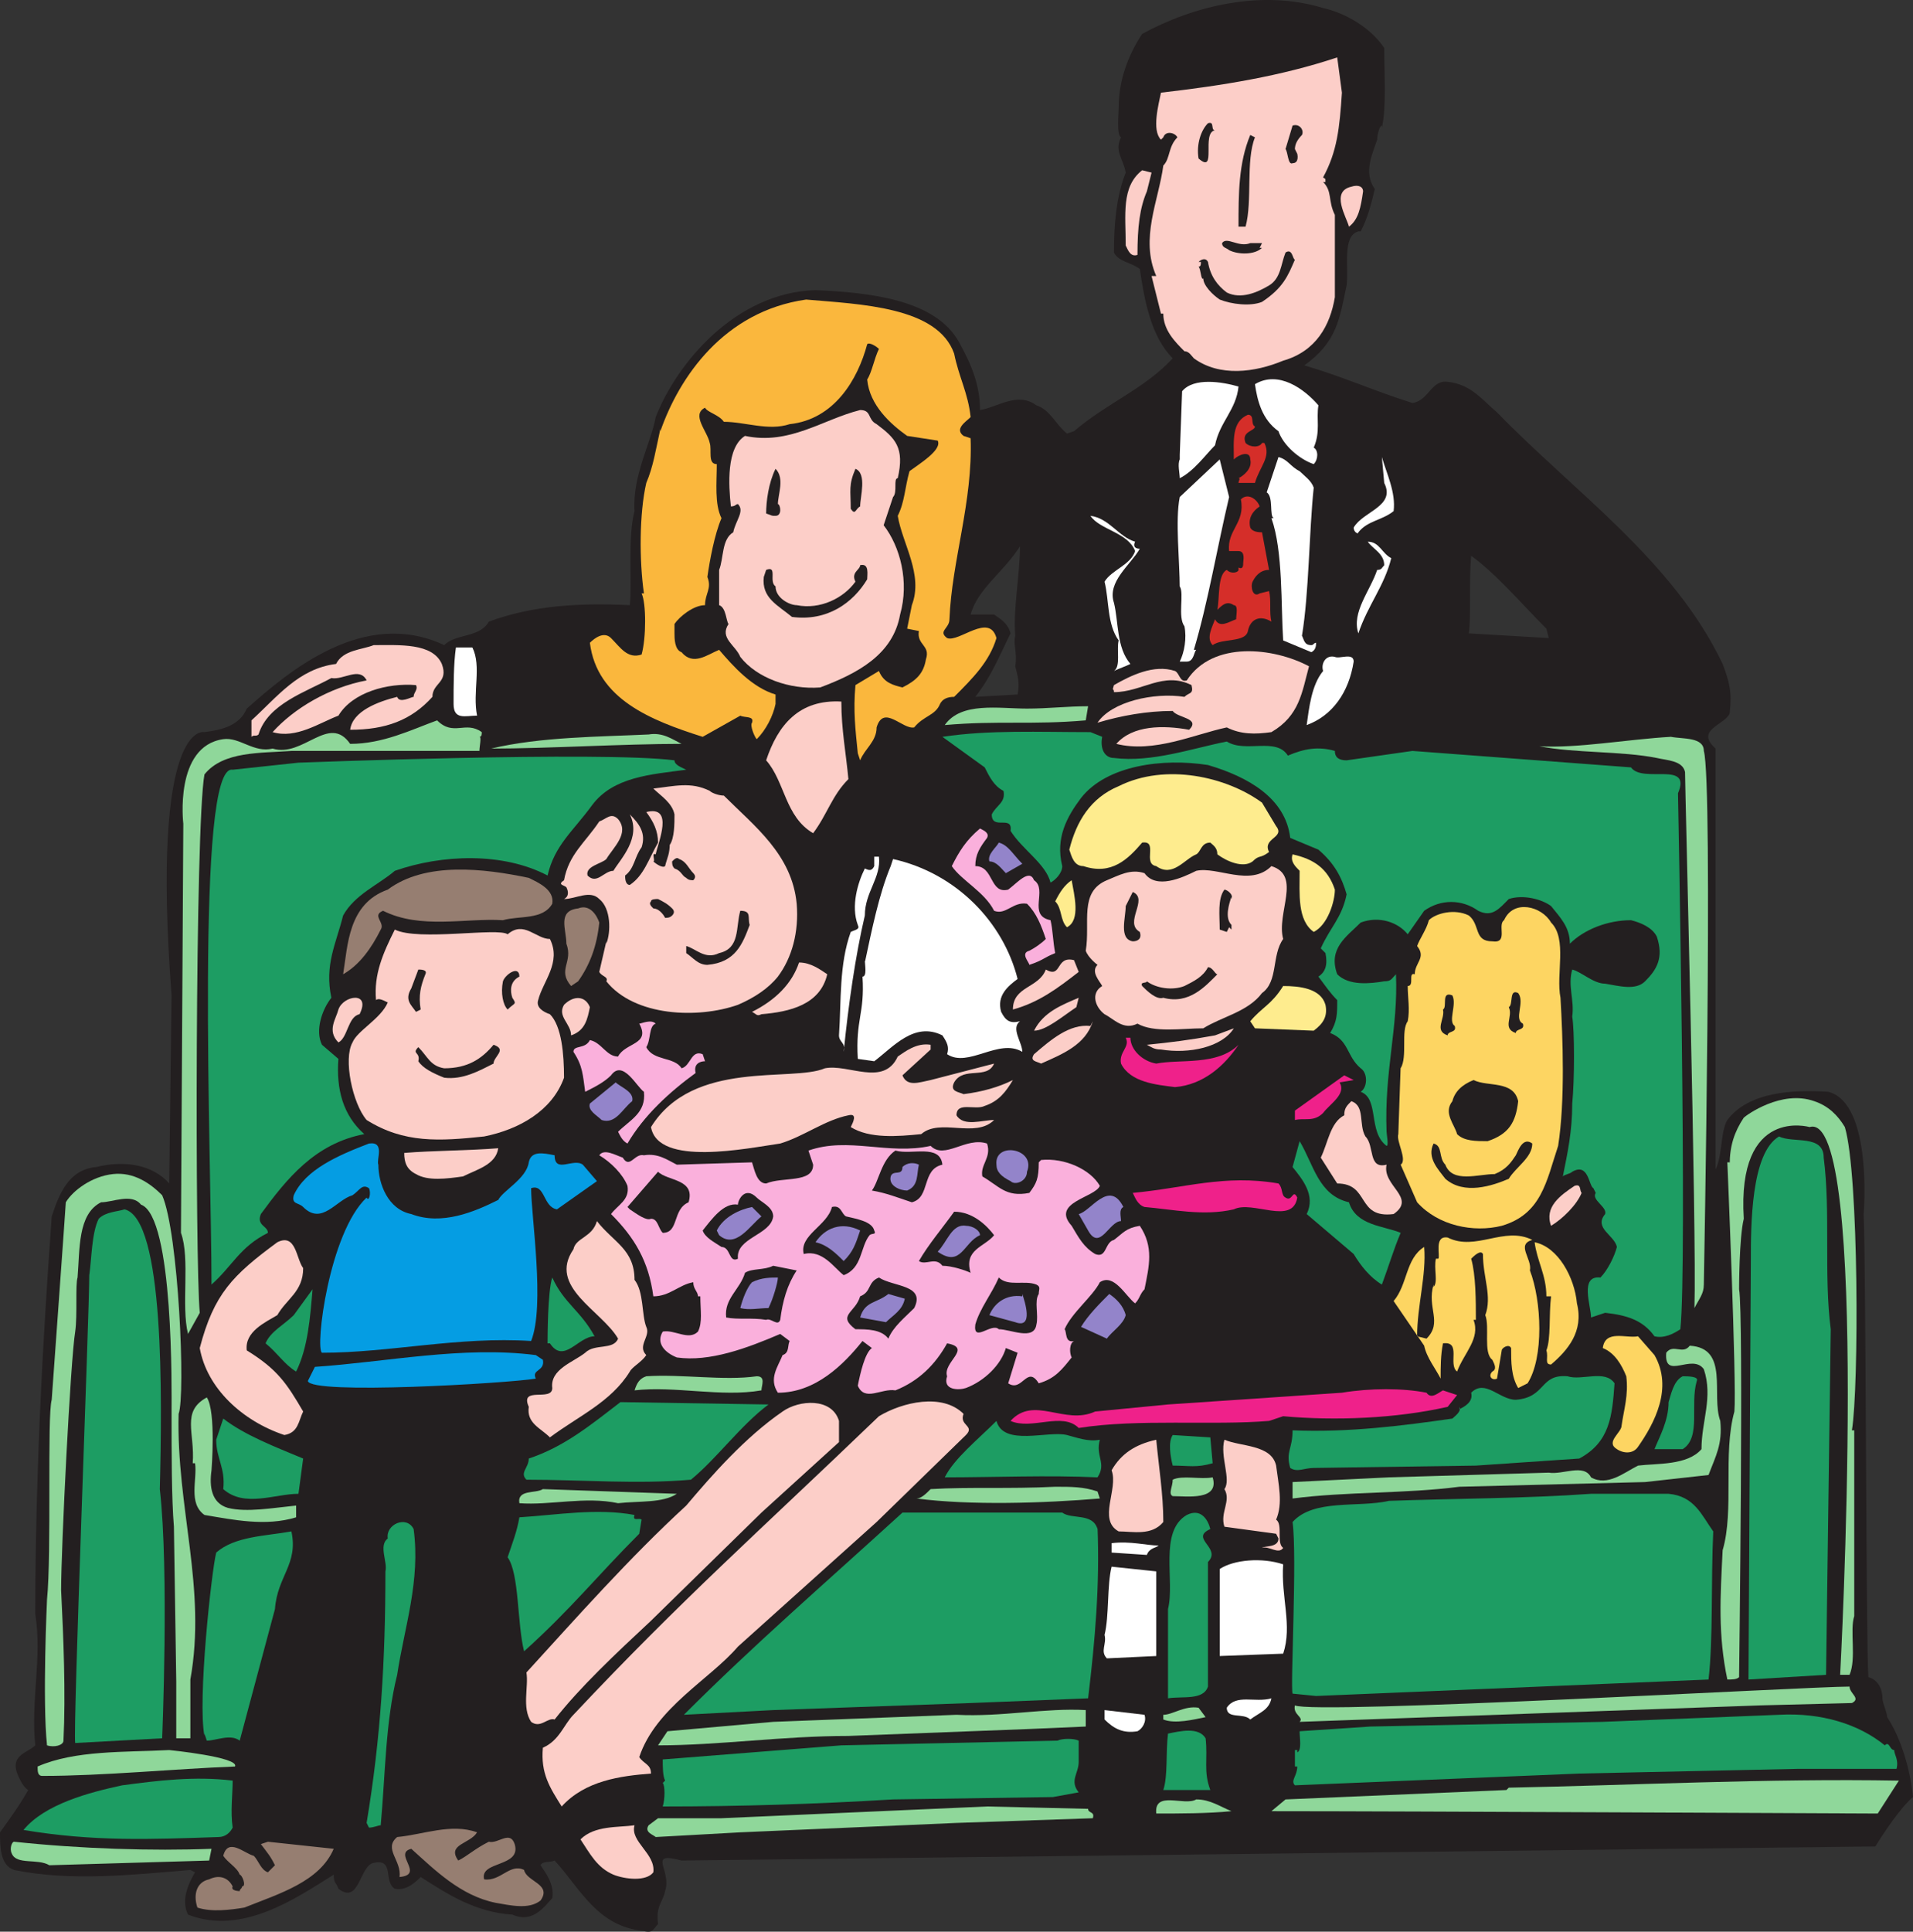 <svg xmlns="http://www.w3.org/2000/svg" width="610.5" height="616.265"><rect width="100%" height="100%" fill="#333333" stroke="none"/><path fill="#231f20" fill-rule="evenodd" d="M441.75 15.315c0 8.25.75 18.75-.75 25.5v-.75c-.75 0-1.5 3-1.5 4.5-1.5 4.5-4.5 10.5-.75 15.75-1.5 6-2.25 9-4.5 13.5h-.75c-5.25 1.5-3 11.25-3.75 17.25-2.25 10.5-3 18-13.5 25.5 12.75 3.75 22.5 8.25 34.5 12 5.25-.75 6-7.5 11.25-6.75 7.5.75 11.25 6 15.75 9.75 24.75 25.5 56.25 47.25 72 80.25 2.25 6 3 9 2.25 15.75-1.5 3.75-11.25 5.25-4.5 11.25v134.25c2.25-4.5 1.5-12 3.75-15.75 6.75-9 21-9.75 32.25-9 14.25 3.75 11.25 39 11.25 39 .75 17.25.75 138 1.5 147.75 3 .75 4.5 3.75 4.5 6.75 0 1.5 1.5 4.5 1.5 6 4.5 6.75 7.5 17.25 8.25 25.5-3.75 3-9.75 12-12 15.75l-381 4.5c-11.25-3-3 3-5.25 9.75-.75 3.75-3 4.5-2.25 10.5-1.5 1.5-1.5 3-4.5 2.25-15-1.5-20.25-13.5-28.5-22.5-1.5.75-3.75 0-4.5 1.5 1.5 2.25 4.5 6 3.75 10.5-2.25 2.25-6 8.25-12.75 5.25-12-.75-21-6.75-29.25-12-1.5 1.5-4.5 4.5-8.25 3.75-3.75-2.25 0-9.75-6.75-8.25-4.5.75-4.5 13.5-11.25 8.25-.75-2.25-1.5-1.5-1.5-4.5-12 7.5-29.25 19.5-46.5 12.75-2.25-4.5 0-9.75 2.25-13.5l-1.5-.75c-18 1.5-38.25 3.75-56.25 0-4.5-1.5-4.5-7.5-4.5-12 3.75-5.25 6-8.25 9-13.5-1.5-.75-3-3.75-3.75-6-1.5-5.25 3.75-6 6-8.25-1.5-14.25 2.25-27.75 0-42 0-59.25 4.5-114.75 5.25-126.75 2.25-6.75 5.25-15 14.25-15.75 9-2.25 18-.75 23.25 5.25l.75-60.75v.75c-6.75-88.5 10.5-84 10.5-84 6-.75 11.25-2.25 13.5-7.5 13.5-12 37.5-32.25 63-20.25 3.75-3.75 11.25-2.25 14.25-7.5 14.25-5.25 29.25-6 45-5.25.75-7.5-.75-21.75 1.5-30-.75-11.25 5.25-21.75 6.75-30 6.75-17.25 25.5-39.75 51-40.5 17.25.75 38.25 3 45.75 16.5 3.75 6.75 6.75 13.5 6.75 21.75 5.25-.75 12-6 18-1.5 4.5 1.5 6 6 9.75 9l2.25-.75c10.5-9 22.5-13.5 31.5-23.25-6.75-6.75-9-18-10.5-28.5-3-2.25-6.75-2.25-8.25-5.25 0-9 .75-18 3.75-25.5-.75-4.5-3.75-6.75-1.5-11.25-1.5-.75-.75-7.5-.75-9.75 0-8.25 3-16.5 7.5-23.25 16.5-9 38.25-14.25 57.75-8.25 6.75 1.5 15 6 19.5 12.75m-116.25 159c-5.25 8.25-13.5 13.5-15.75 21.75h7.5c2.25 1.5 4.5 3 5.25 6-3.75 7.5-6 13.5-11.25 20.25l13.5-.75c.75-3.75 0-6-.75-9 .75-4.5-.75-6.75 0-9.75-.75-8.25 1.5-19.5 1.5-28.5m144 3c-.75 7.5 0 20.25-.75 24.75l25.5 1.5-.75-3c-8.25-8.25-15.75-17.25-24-23.25"/><path fill="#fccec8" fill-rule="evenodd" d="M428.25 29.565c-.75 11.25-1.5 18.75-6 27 .75.75.75 0 .75 1.5h-.75c3 3 1.5 6 3.75 10.5v26.25c-1.5 9-6 17.25-16.5 20.25-9 3.75-20.25 5.25-28.5-.75-.75-.75-1.5-2.25-3-2.25-3-3-6.75-6.75-6.75-12h-.75l-3-12h1.5c-5.25-12 .75-24 2.25-35.25 2.25-2.25 1.5-6 4.5-9-.75-1.5-3.75-2.25-4.5 0l-.75.75c-3-3-.75-11.25 0-15 19.5-2.25 38.25-5.25 56.25-11.25l1.5 11.25"/><path fill="#231f20" fill-rule="evenodd" d="M387.75 41.565c-4.5.75.75 14.25-5.25 9-.75-4.5.75-9 3-11.25 2.25-.75.75 2.25 2.25 2.25m27.75 1.5c-1.5 1.5-2.25 3-2.25 4.5l.75 1.5s.75 3-1.5 3c-1.5.75-1.5-3.75-2.25-4.5l2.25-7.5c2.25-.75 3.75 1.5 3 3m-15 .75c-3 7.5-.75 20.25-3 28.5h-2.25c0-10.5 0-20.25 3.75-29.25l1.5.75"/><path fill="#fccec8" fill-rule="evenodd" d="M366 61.065c-2.25 5.25-3 11.25-3 20.25-2.25.75-3-1.5-3.75-3 0-9.75-1.5-18.75 5.25-24l3 .75-1.5 6m69 0c-.75 5.25-1.5 9-4.5 11.25-.75-3-6-11.25.75-12.75 2.25-.75 3.75 0 3.75 1.5"/><path fill="#231f20" fill-rule="evenodd" d="m402.75 77.565-.75 1.5h.75c-2.25 2.25-7.5 2.25-10.5.75-.75-.75-2.25-.75-2.25-2.25 1.5-2.25 5.25 1.5 9 0h3.75"/><path fill="#231f20" fill-rule="evenodd" d="M413.25 82.815c-2.25 5.25-3.75 9-10.5 13.5-3.75 1.5-9.75.75-13.5-.75-2.25-1.5-5.25-4.5-5.25-6.75-.75.75-.75-3-1.5-3.75.75 0 .75-.75.75-1.5h-.75c.75-.75 2.25-1.5 3 0 .75 4.5 3 7.5 6 9.75 4.5 2.25 9.75 0 13.5-2.25s3.75-6.75 5.25-10.5c2.25-1.5 2.25 2.25 3 2.25"/><path fill="#fab73d" fill-rule="evenodd" d="M304.5 112.815c1.5 7.5 4.5 12.75 5.25 20.25-1.5 1.5-5.25 3.75-2.25 6l2.25.75c.75 20.25-6 39-6.75 57.75 0 3-3.75 3.75-.75 6 3.75 1.5 13.5-8.25 15.75 0-2.25 7.5-7.5 12.75-13.5 18.75-2.25 0-3.75.75-4.5 2.25-1.5 3.75-5.25 3.75-8.25 7.5-3.75.75-9.75-7.5-12 0 0 4.5-3.75 6.75-5.25 10.5l-.75-2.25c-.75-7.5-1.5-13.5-.75-21.75l7.5-4.5c1.5 3.75 4.5 4.5 7.5 5.25 4.5-2.25 6.75-4.5 7.5-9 1.5-4.5-3-4.5-2.25-9l-3.75-.75 1.5-7.5c3.75-9.75-3-19.5-4.5-28.5 2.25-4.5 2.25-9 3.75-14.25 3-2.25 10.5-6.75 9-9.75l-9.75-1.5c-5.25-3.75-12-9.75-12.75-18 1.5-2.25 2.25-6.75 3.75-9.75-.75-.75-3-2.25-3.75-1.5-3 11.25-10.5 24-24.75 25.5-6.75 2.25-14.25-.75-21-.75-1.5-2.25-5.25-3-6-4.5-4.5 2.25.75 7.5 1.5 11.25.75 2.25-.75 6.75 2.25 6.75 0 6-.75 12.75 1.5 17.25-2.25 5.25-3.75 13.5-4.5 18.75 1.5 3.75-.75 5.25-.75 9-3.75 0-8.25 3.75-9.75 6v3.75-.75c0 1.5 0 5.25 2.25 6 3.75 4.5 8.25.75 12-.75 4.5 5.25 10.5 12 18 14.25v3c-.75 3.75-3 8.25-6 11.25-.75-.75-2.25-4.5-1.5-5.25.75-2.25-2.25-1.5-3.75-2.25l-12 6.75c-16.5-5.25-33.75-12-36-30 1.5-1.5 4.5-3.75 6.75-1.5 3 3 5.25 6.75 9.75 5.25 1.5-5.25 1.5-16.5 0-19.5h.75c-1.5-10.5-1.5-25.5.75-35.25 2.25-5.25 3-10.5 4.5-17.25v.75c6-17.25 20.25-38.25 46.5-42 17.25 1.5 42 2.25 47.25 17.25"/><path fill="#fff" fill-rule="evenodd" d="M395.25 123.315c-.75 7.5-6 11.25-7.5 18.75-3 3-6.75 8.25-11.25 10.5 0-1.5-.75-4.5 0-6v-1.5l.75-20.25c3.75-4.5 12.75-3 18-1.5m25.5 6c-.75 4.5.75 8.25-1.5 13.5 1.5.75 1.5 3.75 0 5.25-4.5-1.5-9.75-6-11.25-10.5-5.25-3.75-6.75-9.75-7.5-15 7.5-4.5 15.75 1.5 20.25 6.75"/><path fill="#fccec8" fill-rule="evenodd" d="M279.75 135.315c6 4.5 9 7.5 6.75 17.25-1.5 0 0 4.5-1.5 6l-3 9c5.25 6.75 8.25 18 5.25 28.5-2.25 12.75-13.5 18.75-25.5 23.25-9.75.75-20.25-3-25.5-9.75-1.5-3.75-6.75-6-3.75-10.5-.75-.75-.75-5.25-3-6v-12 .75c1.5-3.75.75-9.75 4.5-12 .75-3.75 3.75-6.75 1.5-9-.75 0-.75.75-2.25.75-.75-6.75-1.5-18.75 4.5-22.5 14.25 3 24.75-5.25 36.75-8.25 3.75 0 2.25 3 5.25 4.5"/><path fill="#d52e29" fill-rule="evenodd" d="M400.5 136.065c0 1.5-4.5 1.5-3 5.25 1.5 1.5 4.5 1.5 5.25 0h.75c2.25 4.5-1.5 7.5-3 12.75h-5.25c0-.75.75-1.5 0-1.5 1.5-.75 4.5-3 3.75-6 0-3-3.75-1.5-5.25 0 0-6-.75-12 4.5-14.25 2.25 0 .75 3 2.25 3.75"/><path fill="#fff" fill-rule="evenodd" d="M444.75 163.065c-3.75 3-8.25 3-11.25 6.75 0 .75-1.5 0-1.5-1.5 3-5.25 13.5-6.75 9.75-14.25l-.75-8.25c1.5 5.25 4.5 11.25 3.75 17.25m-30-12.75c1.5 1.5 3.75 3 4.5 5.25-1.5 14.25-1.5 33.75-3.75 47.25.75 1.5.75 3 3 3 .75 0 .75-.75 1.5-.75 0 .75 0 2.25-1.5 3l-9-3.75c-.75-11.25 0-28.5-3.75-39h.75c-1.5-.75 0-6.75-2.25-8.25l3.75-11.25c3 .75 3.75 3 6.75 4.5m-22.5 8.25c-3.75 15.75-6.75 33.75-11.25 48.75h.75c-.75.75-.75 3.75-3 3.75h-2.25c1.5-3 2.25-7.5 1.5-11.25-2.25-3 0-10.5-1.5-12.75v.75c0-9-1.5-21.75 0-29.25l12.75-12 3 12"/><path fill="#231f20" fill-rule="evenodd" d="M248.25 160.815c.75 0 1.5 3.75-.75 3.75-1.5 0-.75 0-3-.75 0-3.75.75-9.75 3-14.25 3 3 .75 8.25.75 11.25m26.25.75c-1.5.75-1.5 3-3 .75 0-6-.75-7.5 1.5-12.75 3.75 1.5 1.5 9 1.5 12"/><path fill="#d52e29" fill-rule="evenodd" d="M402 161.565c-2.25 1.5-3.75 3.75-3 6.75.75 1.5 3 1.5 3.75 1.5l2.25 12c-3 0-4.5 2.25-5.25 3.75s0 5.25 2.25 3.75l3-.75c.75 3 0 6.75.75 9.75-3.75-2.25-6.75-.75-7.5 3s-8.25 2.25-11.25 4.5c-2.25-2.25 0-6 .75-8.25 1.5 3 4.5.75 6.75 0 0-1.5.75-4.5-.75-4.5-2.25-1.5-3.75 0-5.25 1.5.75-3.75 0-11.25 3-12.75 1.5 1.5 3.75.75 3.75 0v-.75c1.5.75 1.5-.75 1.5-1.5s.75-3.75-1.5-3.75h-3c-.75-6.75 5.25-9 3.75-16.5 2.25-2.25 5.25 0 6 2.25"/><path fill="#fff" fill-rule="evenodd" d="M362.25 172.815c-.75 1.5 0 2.25 1.5 2.25-3 5.25-10.5 10.5-8.25 17.25 1.5 6 .75 14.25 5.25 19.5-1.5.75-3.75 1.5-5.25 2.25 2.25-1.5.75-6.75 1.5-9.75-3.75-5.25-3-12.75-4.5-18.75 2.25-3.75 8.25-5.25 9.75-9.75-2.25-6-11.25-6.75-14.25-11.25 6 .75 9 6.75 14.25 8.25m81.75 5.25c-2.25 9-7.5 15-10.5 24-2.25-6.75 3.75-13.5 6-20.25 1.5 0 1.5-.75 2.25-1.5 0-3.75-3.75-5.25-5.25-7.5 3.75 0 4.5 3.75 7.5 5.25"/><path fill="#231f20" fill-rule="evenodd" d="M276.75 184.815c-4.5 7.5-12.75 13.5-24 12-4.5-3.75-9.75-6-9-12.75l.75-2.25c3.75-1.5.75 3.75 3 5.25 0 3.75 4.5 6 6.75 6 7.5 1.5 15-2.25 18.75-7.5-1.5-3 1.5-3.75 1.5-5.25 3-.75 2.25 3 2.25 4.5"/><path fill="#fccec8" fill-rule="evenodd" d="M141 211.815c2.25 6-3 6-3 10.5-6.75 7.5-15 10.5-26.25 10.5.75-6 9-9 15-10.5.75 2.25 4.5 0 5.25 0 0-1.5 1.5-2.25.75-3.75-9-.75-20.25 2.25-24.75 9.75-6 2.25-13.5 7.5-21 5.25 6.75-7.5 18-14.25 30-16.5-2.25-4.5-7.5 0-11.25-.75-8.25 4.5-20.25 8.25-23.25 18-.75.75-1.5 0-2.25.75v-5.25c8.25-7.5 15-16.5 27-18 2.25-4.5 8.25-4.5 12-6 8.25 0 18.75-.75 21.75 6"/><path fill="#fff" fill-rule="evenodd" d="M150.75 206.565c3 6 0 14.25 1.5 21.75-3.75 0-7.5 1.5-7.5-3.75 0-6 0-12.75.75-18h5.25"/><path fill="#fccec8" fill-rule="evenodd" d="M417.75 212.565c-2.25 8.25-3 15.75-12 21-5.25.75-9.75.75-14.25-1.5-10.5 2.25-23.25 8.25-35.25 5.25 5.25-6 15-6 23.25-4.5 3.75-3.75-3.75-3.75-5.25-6-8.25 0-16.5 1.5-24 3.75 4.5-6.75 18-9.75 27.75-8.25 1.5-1.5 3-.75 2.25-3.75-9-4.5-15.75 2.25-24.75 2.25 0-1.5-.75 0 0-2.25 5.25-3 12.75-6.75 19.5-4.5 1.5.75 1.5 3.75 3.75 3 8.25-12.75 27.75-10.5 39-4.5"/><path fill="#fff" fill-rule="evenodd" d="M432 211.065c-1.5 9.75-6.75 17.25-15 20.25.75-5.25 1.5-12.75 5.25-17.25-.75-2.25.75-5.25 3.75-4.5 1.5.75 6-1.5 6 1.5"/><path fill="#fccec8" fill-rule="evenodd" d="M268.5 223.815c0 9 1.5 16.5 2.25 24.75-5.25 5.25-6.75 11.25-11.25 17.25-9-5.25-9-16.5-15-23.25 3.75-11.25 10.5-19.5 24-18.75"/><path fill="#8fd79a" fill-rule="evenodd" d="m347.25 225.315-.75 4.5c-17.25 1.5-27.75 0-45 1.5 5.25-7.5 17.25-5.25 26.25-5.25 6.75 0 12.75-.75 19.5-.75m-193.5 8.25c0 .75 0 1.5-.75 1.5.75 0 0 3 0 4.5H93c-9.75.75-21.75 0-27.75 7.5-3 16.5-3 156-1.5 171.75l-3.75 6.75c-2.25-9 .75-24-2.25-32.25l.75-130.5s-3-24.75 12.75-27c5.25-.75 9.75 4.5 15.75 3 9.75 3 18-11.25 24.75-1.5 10.5 0 19.5-4.5 27.75-7.5 5.25 5.25 9 0 14.25 3.75"/><path fill="#1d9d63" fill-rule="evenodd" d="M351.75 235.065c-.75 3.75.75 6.75 3.75 6.75 12 1.5 24.75-3 36-5.25 6 3.75 15.75-1.5 19.5 4.5 5.25-2.25 9.75-3 15-1.5 0 2.25 1.5 3 3.75 3l21-3 69.75 5.25c3.75 5.25 19.5-2.25 15 8.25 0 0 3 150.75.75 171-2.25 1.5-5.25 3-8.25 2.25-3.75-5.25-9-6.75-15.75-7.5l-4.5 1.5c0-3.75-3.75-13.5 3-12.75 2.25-2.25 4.5-6.75 5.25-9.75-.75-3.75-7.5-6-3.75-10.5.75-2.25-4.5-4.5-3-6.75l-.75-1.5c-1.5-.75-1.5-8.25-6.75-5.25-.75.75-2.25.75-3 1.5 1.5-7.5 3-14.25 3-23.25.75-7.5.75-23.25 0-27.75.75-5.25-1.5-9.75 0-15 3 .75 6.75 4.5 10.5 4.5 4.5.75 9.75 2.25 12.75-.75 3.75-3.75 6-7.5 3.75-14.25-1.5-3-5.25-4.5-8.25-5.25-7.5 0-15 3-19.5 7.5 0-5.25-3-8.25-6-12-3-2.25-9-3.75-13.5-2.25-3 3-5.25 6-9.75 3.75-5.25-3.75-12-3.75-17.25 0l-5.25 7.5c-3-3.75-9-6-15-3.75-4.5 4.5-10.5 8.25-7.5 16.5 3.75 3.75 10.5 3 15 2.25 2.25 0 2.25-.75 3.75-2.25.75 17.25-3.75 30.75-3 50.25 0 .75.75 4.5 0 4.5-6-4.5-2.25-15-8.25-17.25 2.25-1.5 2.25-6 0-7.5-4.5-3.75-3.75-9-9.75-11.25 2.25-3.75 2.25-6 2.25-10.5-2.25-2.25-3.75-4.5-6-7.5 2.25-1.5 3-3.75 2.25-7.5l-1.5-1.5c3-6.75 6.75-9.75 8.25-17.25-1.5-5.25-3.75-9.75-9-14.25l-9-3.75c-1.5-12.75-13.5-19.5-26.25-23.25-14.25-2.25-32.25 0-40.5 10.5-4.5 6-8.25 12.75-6 21.75 0 2.25-2.25 4.5-3.75 5.25-1.5-6-9-10.5-12.75-16.5.75-5.25-6 0-6-5.25 1.5-3 4.5-3.75 3.75-7.5-3-1.5-4.5-4.5-6-7.5l-13.5-9.75c15-2.25 30.75-1.5 47.25-1.5l3.75 1.5"/><path fill="#8fd79a" fill-rule="evenodd" d="M217.5 237.315c-18.75 0-42.75 1.5-60.75 1.5 15.75-3.75 34.5-3.75 50.25-4.5 4.5-.75 7.5 1.5 10.5 3m326.25 2.25c3 10.5 0 170.25 0 170.25 0 3-1.5 4.5-3 7.5.75-24-3-165.75-3-171-.75-3.75-6-3.75-9-4.5-11.25-2.25-26.25-1.5-37.5-3.75 12 .75 28.5-2.25 42-3 3.75.75 10.5 0 10.5 4.5"/><path fill="#1d9d63" fill-rule="evenodd" d="M215.25 242.565c0 1.5 2.25 2.25 3.75 3-11.25 1.5-23.25 2.25-30 11.25-6 8.25-12 12.75-14.25 22.5-14.25-7.5-33.75-6.75-48.75-1.5-5.25 4.5-12.75 7.5-16.5 14.25-2.25 9-6 15.75-3.75 26.25-3 3.75-5.25 10.5-3 15l5.25 4.5c-.75 9.75 1.5 18 8.25 24-15.75 3-24.75 14.25-33 25.5-1.5 3.75 2.25 3.75 2.25 6-9 4.5-11.25 10.5-18 16.5 0-39.75-5.25-166.5 6.75-164.25l21-2.25s96.75-3.75 120-.75"/><path fill="#feec8e" fill-rule="evenodd" d="M407.25 263.565c3 3.75-4.5 3.75-2.25 8.25-3 2.25-3 .75-5.25 3-3 2.25-8.25 0-11.25-2.25 0-2.25-1.5-3-2.25-3.75-3 0-3 3-4.5 3.75-3.75 1.5-7.5 7.5-12.75 3.75-4.5-.75.75-8.25-4.5-7.5-4.5 5.25-9.75 10.5-18.75 7.5-3 0-3.75-3-4.5-5.25 2.25-9 6.75-16.5 15.75-20.25 15-7.5 34.5-3 45.75 5.25l4.5 7.5"/><path fill="#fccec8" fill-rule="evenodd" d="M226.5 252.315c.75.75 3 1.5 4.5 1.5 9.75 9.75 21.75 18.75 23.25 34.5.75 9-1.5 17.25-6 23.25-3 3.75-7.5 6.75-12.75 9-12.75 4.5-33 3.75-42-7.5.75-1.5-1.5-1.5-2.25-3l2.25-9.75v.75c1.5-3.75 1.5-11.25-2.25-14.25-3-3-7.5 0-11.25 0 1.5-.75 1.5-2.25.75-3.75-.75-.75-3-.75-.75-2.25 1.5-8.25 6.75-12 11.25-18.75 2.25-.75 3.75-3 6-.75 3.75 4.5-1.5 9-3.75 12.75-1.5 1.5-6.75 2.25-6 5.25 3 3 5.25-1.5 8.25-1.5 2.25-3.75 9-10.5 5.25-18 3 3 5.25 6 3.75 10.5-2.25 3-2.25 6.75-5.25 9 0 .75 0 3 1.5 3 4.5-3 6-8.25 9-13.5 0-3.75-1.5-6.75-3.75-9.75 9-2.25 3.75 9.75 3 13.5-1.5-.75 0 2.25-.75 2.25.75.75 3 2.25 3.75 1.5.75-3 1.5-3.75 1.5-7.5v.75c1.5-2.25 1.5-6.75 1.5-9.75-.75-3.75-4.5-6-6.75-8.25 6.75-.75 12-2.25 18 .75"/><path fill="#fab0dc" fill-rule="evenodd" d="M315 267.315c-2.25 3-3.75 5.25-3.75 9 6 0 4.5 9 10.5 7.5 3-2.25 6.75-6.75 8.25-3 4.5 3-2.25 11.25 5.25 12.75.75 3 .75 6.75 1.5 10.5-3.75 1.5-3.75 2.25-8.25 3.75 0-.75-3-3.75 0-4.5 1.5-.75 3.75-2.25 5.25-3.75-1.5-4.5-3-8.25-6-11.25-4.5-.75-6.75 3.75-10.5 2.25-3-6-10.5-9.75-13.5-14.25 2.25-4.5 4.5-8.25 9-12 1.5.75 3 1.5 2.25 3"/><path fill="#9384ca" fill-rule="evenodd" d="m326.25 275.565-5.25 3c-1.5-1.5-3-3.75-5.25-3.75-.75-2.25 2.25-4.5 3-6 3 .75 4.5 3.75 7.5 6.75"/><path fill="#feec8e" fill-rule="evenodd" d="M426 283.815c0 3.75-2.25 11.25-6.75 13.5-5.25-3.75-4.5-12-4.5-19.5-1.5-1.5-3-3-2.25-5.25 6.75 1.5 11.25 4.5 13.5 11.25"/><path fill="#fff" fill-rule="evenodd" d="M280.5 273.315c.75 6.75-4.5 11.25-4.5 18.75-3 12.75-5.25 28.5-6.75 43.5.75-3-1.5-3-1.5-5.25.75-11.25 0-22.5 3.75-33 1.5-.75 3-.75 2.25-2.25-2.25-6 0-13.5 2.25-18 1.5.75 2.25.75 3-.75v-3h1.5m44.25 39c-3 2.25-6.75 5.25-5.25 10.5 1.5 3 3 3.75 6 3-3 2.25.75 6.75.75 9.75-7.5-4.5-17.25 5.25-24 .75.75-2.25 0-3.75-1.5-6-9-4.5-15.75 3.75-21.75 8.25l-5.25-.75c-.75-12.75 2.25-14.25 1.5-26.25 1.5 0 .75-3.75.75-5.25v.75c2.25-10.5 4.5-21.75 8.25-30.75l.75-2.25c20.25 4.5 35.25 20.25 39.75 38.25"/><path fill="#fccec8" fill-rule="evenodd" d="M409.5 299.565c-3.75 5.25-1.5 13.5-6.75 17.25-4.5 6-12.75 7.5-18.75 11.25-6.75 0-15.75 1.5-21-1.5-4.5 2.25-7.5-1.5-10.5-3-3-2.25-4.5-6.75-.75-9-.75-1.5-3.75-4.5-1.5-6.75 0 0-3-2.25-3.75-4.5 1.5-9-2.25-18.75 6.75-22.5 3.75-1.5 7.5-3.75 12-2.25 3.75 5.25 12 1.5 16.5-.75 6.75-1.5 17.25 5.25 24-1.5 9.75 3 1.5 15 3.75 23.25"/><path fill="#967e71" fill-rule="evenodd" d="M176.25 288.315c-3 5.25-10.5 3.75-15.75 5.25-12-.75-26.25 3-38.25-3-3.75 1.5.75 3.75-.75 6-3 6-6.75 11.25-12 14.25 1.5-9 1.5-22.5 14.25-27 12-9 30.75-6.75 45-3.75 3 1.5 8.25 3.75 7.5 8.25"/><path fill="#feec8e" fill-rule="evenodd" d="M340.5 295.815c-2.25-2.25-1.5-6-3.75-8.25 1.5-3 3-5.25 5.25-6.75.75 4.5 3 12.75-1.5 15"/><path fill="#231f20" fill-rule="evenodd" d="M393 286.815v-.75c-.75 2.25-2.25 6.75 0 9v1.5l-.75-.75-.75 1.5-2.25-.75c0-4.5-.75-9.75 1.5-12.75.75 0 3 1.5 2.25 3m-29.25 10.5c.75 2.25-.75 3-2.25 3-4.5-.75-2.25-7.5-2.25-11.25l2.25-4.5c5.25 2.25-3 9.75 2.25 12.75"/><path fill="#967e71" fill-rule="evenodd" d="M191.25 294.315c-.75 7.5-3 13.5-6.75 18.75l-2.25 1.5c-4.5-5.25.75-7.5-1.5-13.5 0-4.5-3-10.5 3.75-11.25 3.75-1.5 6 2.25 6.75 4.5"/><path fill="#fdd562" fill-rule="evenodd" d="M495 294.315c5.25 5.25 1.5 16.5 3 24 .75 12.75 1.5 33-.75 47.25-3.75 11.25-5.25 21.75-18 25.5-9 2.25-20.25 0-27-7.5l-5.25-12c2.25-1.5-1.5-7.5-.75-9.75l.75-21.75v.75c2.25-3.75 0-12 2.25-15 .75-3.75 0-7.5 0-11.25 2.25 0 0-4.5 2.25-3.75 0-3.75 3.75-5.25.75-9 .75-2.25 3-5.25 3.75-8.25 2.25-2.25 8.25-3.75 12.75-1.5 3.75 3 1.5 8.25 7.5 8.25 5.25.75 1.5-5.25 3.75-6.75 3-6.75 12-4.5 15 .75"/><path fill="#231f20" fill-rule="evenodd" d="M239.25 295.065c-2.25 6-4.5 12-13.5 12.75-3 0-4.5-2.25-6.75-3.75v-2.25c3 .75 6 4.5 10.5 2.25 6.75-1.5 5.25-8.25 6.75-13.5 3.75 0 2.25 2.25 3 4.5"/><path fill="#fccec8" fill-rule="evenodd" d="M162 298.065c5.25-4.5 9 1.5 13.5 1.5 3.75 7.5-2.25 13.5-3.75 19.5-.75 2.25 1.5 3.75 3.75 4.5 3.75 3.75 4.5 12.75 4.5 20.25-3.75 10.5-14.25 16.5-25.5 18.75-14.25 1.5-25.5 2.25-37.5-5.25-4.5-5.25-7.5-19.5-4.5-24.75 1.5-3.75 9-7.5 11.25-12.75-1.5-.75-3-1.5-3.75-.75-.75-8.25 2.25-15 6-22.5 7.5 3.75 33-.75 36 1.5m182.25 12c-6.75 5.25-12.75 9.75-21 12 0-7.5 8.25-6.75 10.5-12.75 5.25 3 3-4.5 9-3l1.5 3.75m-80.25.75c-2.25 9.75-12 12-21 12.75-1.5.75-1.5 0-3-.75 7.5-3.75 12.75-9 15-15.75 3.75 0 6.75 2.25 9 3.75"/><path fill="#231f20" fill-rule="evenodd" d="M388.5 310.815c-3.75 3.75-9 9.75-17.25 7.5-2.25.75-5.25-2.25-6.75-3.75-.75-1.5 1.5-.75 1.5-1.5 3 2.25 8.25 3 12 1.5 3-1.5 6-3 7.5-6 1.5 0 2.25 2.25 3 2.25m-252.75 0c-1.5 3.75-2.25 6.75-1.5 11.25l-1.5.75c-1.5-2.25-3.75-3.75-1.5-7.5l2.25-6c.75 0 3 0 2.25 1.5m30 .75c-3 1.5-3 4.5-2.25 6.75 1.5 2.25.75 1.5-1.5 3.75-1.5-1.5-2.25-5.25-1.5-9 .75-2.25 5.25-5.25 5.25-1.5"/><path fill="#feec8e" fill-rule="evenodd" d="M423 320.565c.75 3.75-.75 6-3.75 8.25l-18.75-.75-1.5-2.25c3.75-4.5 6.75-5.25 10.5-11.25 5.25 0 12 .75 13.5 6"/><path fill="#231f20" fill-rule="evenodd" d="M463.5 317.565c1.5 3-1.5 8.25.75 9.75.75 2.25-2.25 1.5-2.25 3-4.5-1.5-.75-5.25-1.5-8.25 1.5-.75-.75-6 3-4.5m21-.75c2.25 3-1.5 8.25 1.5 9.75.75 2.25-2.25 1.5-2.25 3-4.5-1.5-.75-5.25-2.25-8.25 1.5-.75 0-6 3-4.5"/><path fill="#fccec8" fill-rule="evenodd" d="M114.75 323.565c-3.75.75-3.75 7.5-6.75 9-3.75-3.75-.75-7.5 0-10.5 1.5-4.5 10.5-6 6.75 1.5m73.5-2.25c-.75 3.75-1.5 7.5-6 9 0-3.75-4.5-6-2.25-9.75 3-3 6.75-3 8.25.75m155.25 0c-4.5 3-9.75 7.5-13.5 7.5 3-6 9-8.25 14.25-10.5l-.75 3"/><path fill="#fab0dc" fill-rule="evenodd" d="M209.25 326.565c-2.25.75-1.5 5.25-3 7.5 2.25 4.5 9 3 11.25 6.75 3-.75 3-6 6.75-4.5l.75 2.25c-1.5 0-3.75.75-3 3.75-8.25 6-16.5 13.5-21.75 22.5-1.5-.75-2.25-2.25-3-3.75 3.75-3.75 9-6 8.25-12.75-2.25-1.5-6.75-10.5-10.5-5.25-2.25 2.25-5.25 3.75-8.25 5.25-.75-5.25-.75-8.25-3.75-12.75 0-2.25 3.75-.75 5.25-3.75 3.75.75 5.25 5.25 9 5.25 2.25-4.5 10.5-3.75 6.75-10.5.75 0 3.75-1.5 5.25 0"/><path fill="#fccec8" fill-rule="evenodd" d="M332.25 339.315c-1.5-.75-3.75-.75-2.25-3 5.25-4.5 11.25-9.75 18-9l.75-1.5c-2.25 7.5-9.75 10.5-16.5 13.5m38.25-4.5c-2.25 0-3-.75-4.5-1.5 7.5-.75 13.5-1.5 21.75-3l6-2.25c-3.75 6-14.25 8.25-23.25 6.75"/><path fill="#ef218a" fill-rule="evenodd" d="M360.75 331.065c0 3.75 3.75 7.5 8.25 8.25 7.5-1.5 19.5.75 26.25-6-4.5 6.75-11.25 12.75-20.25 13.5-6-.75-14.25-1.5-17.25-7.5-.75-3.75 3-5.25 1.5-8.25h1.5"/><path fill="#fccec8" fill-rule="evenodd" d="m297 334.815-9 8.25c1.5 3.75 5.25 2.25 9 1.5l20.25-5.25c-2.25 5.25-9.75.75-12.75 6-1.5 3 1.5 3 3 3.75 6-.75 11.25-2.25 15.75-4.5-2.25 3.75-4.5 6.75-9 8.25-3 1.5-9-1.5-9 3 2.25 3.75 8.25 1.5 12 1.5-6 6-17.25-.75-23.25 4.5-7.5.75-16.5 1.5-22.5-2.25.75-1.5 2.25-4.5-.75-3.75-7.5 1.5-14.25 6.75-21.75 9-10.5 1.5-39 7.5-41.25-5.25 13.5-21.75 45-14.25 55.5-18.75 7.5-1.5 18.75 6 23.25-3.75 2.25-1.5 6-4.5 10.5-3.75v1.5"/><path fill="#231f20" fill-rule="evenodd" d="M157.5 339.315c-4.5 2.25-9.75 5.25-15.75 4.5-3.75-1.5-6.75-3-8.25-5.25.75-3-2.25-2.25 0-4.5 3 3 3.75 6 8.25 6.75 7.5 0 12-3 15.75-7.5 4.5 1.5 0 3.75 0 6"/><path fill="#ef218a" fill-rule="evenodd" d="M427.5 345.315c2.25 3.75-3 6.75-5.25 9.75-3 3-6 1.5-9 2.25v-3l15.75-11.25 3 1.5-4.5.75"/><path fill="#231f20" fill-rule="evenodd" d="M484.5 351.315c-.75 6.75-3 10.5-9.75 12.75-3.75 0-7.5 0-9.75-2.25-.75-3-4.5-6.75-1.5-10.5.75-3 3-5.25 6.75-6.75 4.5 2.25 12.75 0 14.25 6.75"/><path fill="#9384ca" fill-rule="evenodd" d="M201.75 351.315c-3 2.25-5.25 7.5-9.75 6-1.5-1.5-4.5-3-3.75-5.25l8.25-6.75c1.5 1.5 6 3 5.25 6"/><path fill="#fccec8" fill-rule="evenodd" d="M435.75 362.565c3 3 .75 10.5 6.75 9-1.5 6.75 9.75 10.5 2.25 15.75-12 1.5-7.5-9.75-18-9.75l-5.25-8.25c2.25-4.5 3-11.25 7.5-13.5 0-2.25.75-3 2.25-4.5 4.5 1.5 2.25 7.5 4.5 11.25"/><path fill="#8fd79a" fill-rule="evenodd" d="M588.75 359.565c4.5 15 4.5 83.25 2.25 96.75h.75v60.75-1.5c-1.5 4.5.75 13.5-1.5 18.75h-3s9.75-180.75-9.75-174.75c0 0-23.25-6.75-21 29.25-1.5 6-1.5 22.5-1.5 22.5 1.5 7.5 0 123.75 0 123.75-.75.75-2.25.75-3.75.75-3-14.25-2.25-26.25-1.5-41.25 3.75-12.75 0-30.75 3.75-44.25.75-9-2.25-79.5-2.25-79.5h.75v.75c0-6 1.5-10.5 4.5-15 .75-.75 12-9 22.5-5.25 4.5 1.5 7.5 4.5 9.75 8.25"/><path fill="#1d9d63" fill-rule="evenodd" d="M582 369.315c2.25 17.25 0 37.5 2.25 54.75l-1.5 110.25-24.75 1.5.75-133.5c0-11.25 0-34.5 9-39.75 4.5 2.25 14.25-.75 14.25 6.75m-151.5 14.25c2.25 7.5 11.25 7.5 16.5 9.75-2.25 5.25-3.75 10.5-6 16.5-3.75-2.25-6.75-6-9-9.75l-15-12.75c3-6-1.5-11.25-4.5-15l2.25-8.25c4.5 7.5 6 17.25 15.75 19.5"/><path fill="#231f20" fill-rule="evenodd" d="M489 364.815c0 4.5-5.25 7.5-7.5 11.25-5.25 2.25-14.25 5.25-20.25 0-2.25-3-6-6.75-3.75-11.25 3 .75 1.5 4.5 3.75 6.75 2.25 6 10.5 3 15.75 3 3.75-1.5 5.25-3.75 6.75-6 .75-1.5 2.25-6 5.25-3.75"/><path fill="#fab0dc" fill-rule="evenodd" d="M315 364.815c1.5 4.5-2.25 6.75-1.5 10.5 5.25 3 7.5 6.75 15 5.25 2.25-3 3-4.5 3-9.75l.75-.75c7.5-.75 15.75 3 18.75 8.25-1.5 3.75-15.75 5.25-9 12.75 2.25 3.75 3.75 6.75 7.5 9 3.75 1.5 3-3.75 6-4.5 3-2.25 3.75-3.75 8.25-4.5 4.5 6.75 3 12.75 1.5 20.25-1.5 1.5-1.5 3-3 4.5-3-2.25-6.75-9.75-11.25-6.75-2.25 4.5-9 9.75-11.25 15 .75.75 0 4.5 3 3.75-1.5.75-1.5 3.75-.75 5.25-3 3.75-5.25 6.75-10.5 8.25-3.75-6-5.25 3-9.75 0l3-9.75-3.75-1.5c-1.5 5.25-6.75 10.5-12.75 12.75-2.25.75-7.5.75-6-3.75-1.5-4.5 8.25-9 0-10.5-3.75 6.75-9 12-16.5 15-4.5-.75-9.75 3.75-12-1.5.75-3.75 2.25-10.5 4.5-12l-3-2.25c-6 7.5-15 16.5-27 16.5-3-4.5 0-8.25 1.5-12 2.25-.75 1.5-3 2.25-4.5l-3-2.25c-10.5 4.5-22.5 9-33 7.5-3.75-1.5-6.75-4.5-4.5-8.25 3.75-.75 8.25 3 11.25 0 1.5-3 .75-6.75.75-11.25h-.75c0-1.5-1.5-2.25-1.5-4.5-4.5.75-7.5 4.5-12.75 4.5-1.5-11.25-6-18.75-13.5-26.25 2.25-3 6-4.5 5.25-9-1.5-3.75-5.25-7.5-9-9.75 1.5-2.25 5.25 0 7.5.75 2.25 3.75 3.75-1.5 6.75-.75 4.5-.75 7.5 1.5 10.5 3l24-.75c.75 2.25 1.5 6.75 4.5 6.75 5.25-2.25 15 0 15-6l-1.5-4.5c12.75-4.5 25.5 1.5 39-1.5 4.5 4.5 11.25-3 18-.75"/><path fill="#059de3" fill-rule="evenodd" d="M120.75 371.565c0 6 3 14.25 10.5 15.75 9.75 3.75 20.25-.75 27.75-4.5 1.5-3 9-6.75 9.75-12 .75-3.75 4.5-3 8.25-2.25 0 6 6 .75 9 3l4.5 5.25-12.75 9c-4.5-.75-3.75-8.25-8.25-6.75 0 9 4.5 37.5 0 48.75-23.25-1.5-45 3.75-66.75 3.75-2.25-1.5 2.25-38.25 14.25-49.5.75 1.5 1.5-1.5.75-3-2.25-1.5-3 .75-5.25 2.25-5.25 1.5-9.75 9.75-15.75 3.75-1.5-1.5-3.75-.75-3-3.75 3.75-8.25 14.25-12.75 24-16.5 5.25-.75 2.25 5.25 3 6.75"/><path fill="#fccec8" fill-rule="evenodd" d="M159 366.315c-.75 5.25-6.75 6.75-11.25 9-5.25.75-11.25 1.5-15-.75-3-1.5-3.75-3.75-3.75-6.75 9-.75 21-.75 30-1.5"/><path fill="#9384ca" fill-rule="evenodd" d="M327.75 373.815c0 3-3.75 4.5-5.25 3-3-1.5-4.5-3-4.5-5.25-.75-7.5 12.75-5.25 9.75 2.25"/><path fill="#231f20" fill-rule="evenodd" d="M300.75 371.565c-6.75 1.5-3.75 10.5-9.75 12-4.5-1.5-8.25-3-12.75-3.75 2.25-3 3-9.75 7.5-12.75 5.25 1.5 14.25-2.25 15 4.5"/><path fill="#9384ca" fill-rule="evenodd" d="M293.25 371.565c-.75 3 0 6.75-3.75 8.25-2.25 0-6-1.5-5.25-4.5.75-2.25 3.75 0 3.75-3 1.5-1.5 3.75-1.5 5.25-.75"/><path fill="#231f20" fill-rule="evenodd" d="M219.75 383.565c-5.25 2.25-3 9.75-8.25 9.75-1.5-1.5-1.5-4.5-3.75-4.5-1.5.75-4.5-1.5-6.75-3l-.75-.75 9.75-11.25c3 3 12 2.25 9.75 9.75"/><path fill="#8fd79a" fill-rule="evenodd" d="M51.75 381.315c5.25 12 7.5 63.75 5.25 69.75-.75 30 9 55.5 3.75 84.75v18.75h-4.5v-18l-.75-49.5c-.75-9-.75-23.25-.75-36.75 0-6 .75-62.25-9.75-66-3-3.75-9-.75-12.75-.75-7.5 3.75-6.75 15-7.5 24-.75 2.25 0 12-.75 17.25-1.5 9-4.5 69-4.5 82.5.75 15 1.5 33 .75 48 0 1.5-3 2.25-5.25 1.5-1.5-14.25 0-46.5 0-46.5 1.5-15 0-58.5 1.5-63.75 0 0 4.5-62.25 4.5-63 2.25-3.75 8.25-8.25 15-9s12 3 15.75 6.75"/><path fill="#ef218a" fill-rule="evenodd" d="M408 377.565c1.5 1.5.75 3.75 2.25 4.5 2.25 1.5 2.25-3 3.75 0-1.5 9-14.25.75-20.25 3.75-9.75 2.25-19.5 0-28.5-.75-2.25-.75-3-3-3.75-4.5 16.5-1.5 29.25-6 46.5-3"/><path fill="#fccec8" fill-rule="evenodd" d="M504.75 380.565c-1.5 3.75-6 8.25-9.75 10.5-2.25-6 3-9.75 7.5-12.75 2.25-.75 1.5 1.5 2.25 2.25"/><path fill="#231f20" fill-rule="evenodd" d="M246.75 388.065c-.75 6-12 6.75-11.25 13.5-3 1.5-2.25-3.75-5.25-3.75-2.25-1.5-5.25-3-6-5.25 3-3.75 6.75-9 11.25-8.25 0-1.5 2.25-6 6-2.25 1.5 1.5 5.25 3 5.25 6"/><path fill="#9384ca" fill-rule="evenodd" d="M358.5 385.065c-1.5.75-.75 3-.75 4.5-3.75 0-6.75 9.75-10.5 3l-3-5.25c3.75-.75 9.75-11.25 14.25-2.25"/><path fill="#231f20" fill-rule="evenodd" d="M270 388.065c3 .75 8.25 1.5 9 4.5.75 1.5-.75.75-1.5 1.5-3 3.75-2.25 10.5-8.25 12.75-3-2.25-6.75-8.25-12.75-6.75-1.5-6 7.5-9 9-15 3-.75 3 2.25 4.5 3"/><path fill="#9384ca" fill-rule="evenodd" d="M243 388.065c-3.75 3-8.25 10.5-13.5 6l-.75-1.5c2.25-4.5 7.5-6.75 11.25-7.5l3 3"/><path fill="#1d9d63" fill-rule="evenodd" d="M51 475.065c3 26.25.75 79.5.75 79.5l-27.75 1.5c-.75-4.5 4.5-136.5 4.5-150v.75c.75-5.25.75-13.5 3-18 2.25-2.25 6-2.25 8.25-3 12.75 3 12 60 11.25 89.25"/><path fill="#231f20" fill-rule="evenodd" d="M317.25 394.065c-3 3.75-9.75 4.5-7.5 12-1.5-.75-6-2.25-9-2.25-2.25-3-5.25 0-7.5-1.5 3-5.25 7.5-10.5 11.25-15.75 6 0 10.5 4.5 12.75 7.5"/><path fill="#fccec8" fill-rule="evenodd" d="M202.5 408.315c3 3.75 2.25 11.25 3.75 15 1.5 3-3 6 0 9-1.5 2.25-4.5 3.75-5.25 5.25-6 9.75-16.5 14.25-25.5 21-3-3-7.5-4.5-6.75-9.75-3-6.75 7.5-1.5 7.5-6-.75-6 6.75-8.25 10.5-11.25 3-3 9-.75 10.5-4.5-5.25-9-22.5-16.5-14.25-28.5.75-3.75 6-3.75 7.5-9 5.25 6.75 12 9 12 18.75"/><path fill="#9384ca" fill-rule="evenodd" d="M312.75 394.065c-5.25 2.25-6 10.5-13.5 5.25 3-3 4.5-9 9-8.25 2.25 0 4.5 1.5 4.5 3m-38.25-1.5c-1.5 4.5-2.25 6.75-5.25 9.75-2.25-2.25-5.25-5.25-9-6 3-4.5 8.25-6.75 14.25-3.75"/><path fill="#fdd562" fill-rule="evenodd" d="M489 395.565c-5.25 1.5 0 6-.75 9.75 3.75 9.75 4.5 27.75-.75 36l-3 1.5c-2.25-3.75-2.25-8.25-2.25-12.75-.75-1.5-3 0-3 .75l-1.5 9c-1.5.75-3-.75-1.5-2.25 1.5-.75.75-2.25 0-3.75-3-2.25-.75-10.5-2.25-14.25 2.25-6-.75-12-.75-19.5-.75-1.5-3 .75-3.75 1.5 1.5 5.25 1.5 13.5 1.5 19.5h-.75c2.25 6-3 10.5-5.25 16.5-3-2.25 1.5-9.75-4.5-9-.75 3.75-.75 7.5-.75 11.25-1.5-3-4.5-6.75-5.25-10.5l-9.75-14.25c4.5-5.25 3.75-13.5 9.75-17.25.75 9-2.25 18.75-2.25 28.5l3 .75c5.25-5.25 0-9.75 2.25-17.25v.75c1.5-1.5 0-6 .75-9h.75c.75-.75-1.5-7.5 3-6.75 9 4.5 18-3.75 27 .75"/><path fill="#fccec8" fill-rule="evenodd" d="M96.75 404.565c0 7.5-5.25 9.75-8.25 15-3.75 2.25-10.5 5.25-9.75 11.25 9.75 6 12.75 10.5 18 19.5-1.5 3-1.5 6.75-6 7.5-13.5-4.5-24.75-15-27-27.75 4.5-17.25 10.5-23.25 24.75-33.75 6-3 6 5.25 8.25 8.25"/><path fill="#fdd562" fill-rule="evenodd" d="M503.25 415.815c2.25 9-3 15-8.25 19.5-2.25 0-.75-2.25-1.5-4.5 1.5-3.75.75-11.25 1.5-17.25h-1.5c0-6.75-3-11.25-3.75-17.25 7.5 1.5 12.75 11.25 13.5 19.5"/><path fill="#231f20" fill-rule="evenodd" d="M254.25 405.315c-3 4.5-4.5 9.75-5.25 15.75-.75 2.25-3-.75-4.5 0-4.5-.75-9 0-12.75-.75-.75-6 4.5-9 6-14.25 2.25-1.5 6-.75 9-2.25l7.5 1.5"/><path fill="#1d9d63" fill-rule="evenodd" d="M189.75 426.315c-5.25 0-9.75 9-14.25 2.25h-.75c0-1.5 0-16.5 1.5-21 3.75 8.25 9 10.5 13.5 18.75"/><path fill="#9384ca" fill-rule="evenodd" d="M245.25 417.315c-3 0-6 .75-9 0 .75-3 2.25-6.75 3.75-8.25 3-1.5 6-1.5 8.25-1.5 0 1.5-1.5 6.75-3 9.75"/><path fill="#231f20" fill-rule="evenodd" d="M330.75 409.815c1.5.75.75 1.5.75 3-1.5 2.25 0 6.75-.75 9.75-.75 5.25-8.25 1.5-12 1.5-2.25-2.25-8.25 4.5-7.5-1.5 1.5-5.25 5.25-9.75 7.5-15 3 3 8.25.75 12 2.25m-39 7.5c-3 3-6.75 6-8.25 9.75-2.25-3-6.75-3-10.5-3-6-4.5 0-5.25 1.5-10.5 3.75-1.5 2.25-4.5 6-6 4.5 3 15 2.25 11.25 9.75"/><path fill="#1d9d63" fill-rule="evenodd" d="M94.5 437.565c-3.75-2.25-6-6-9.75-9 1.5-3.75 6-6 9-9l6-8.25c-.75 9-1.5 18.75-5.25 26.25"/><path fill="#9384ca" fill-rule="evenodd" d="M288.75 414.315c-.75 3.75-3.75 5.25-6 7.5l-8.25-1.5c1.5-5.25 5.25-4.5 9-7.5l5.25 1.5m35.25 7.5-8.25-2.25c1.5-3.75 5.25-6.75 10.5-6v-.75c.75 2.25 3.75 11.25-2.25 9m35.25-2.25c-.75 3-4.5 5.25-6 7.5l-8.25-3.75c2.25-3.75 6-7.5 9-10.5 2.25 1.5 4.5 3.75 5.25 6.75"/><path fill="#fdd562" fill-rule="evenodd" d="M528 432.315c6 10.5 0 21.75-5.25 29.25-1.5 2.25-4.5 2.25-6.75.75-3.75-2.25 1.5-5.25 1.5-7.5.75-5.25 2.25-9.75 1.5-15.75-1.5-3.75-3.75-7.5-7.5-9 .75-6 7.5-3 11.25-3.75l5.25 6"/><path fill="#8fd79a" fill-rule="evenodd" d="M549 453.315c.75 7.5-1.5 11.25-3.75 17.25l-20.25 2.25-59.25 1.5c-17.25 2.25-36 1.5-53.25 3.75v-5.25l30.75-1.5 51-1.5c4.5.75 11.25-3 13.5 1.5 5.25 3 10.5-1.5 15-3.75 6-.75 15.75 0 20.25-5.25 0-9 3.75-16.5.75-25.5-3.75-5.25-12.75 3.75-12-5.25 2.25-3 5.25.75 7.5-2.25 12.75.75 6.75 15.75 9.75 24"/><path fill="#059de3" fill-rule="evenodd" d="M173.25 433.815c.75 3.75-3.75 3-2.25 6-9 1.5-72 5.25-72.75.75l2.25-4.5c22.5-1.5 47.25-6.75 70.5-3.75l2.25 1.5"/><path fill="#1d9d63" fill-rule="evenodd" d="M541.5 440.565c-2.25 7.5 1.5 18-4.5 21.75h-9c1.5-3.75 4.5-9 4.5-15 .75-2.25 1.5-6.75 4.5-8.25 1.5 0 5.25 0 4.5 1.5"/><path fill="#8fd79a" fill-rule="evenodd" d="M241.5 439.065c3 0 1.5 3 1.5 4.5-12.75 2.25-27.75-1.5-40.5 0 .75-2.25 1.5-3.75 3.75-4.5 11.25-.75 24.75 1.5 35.25 0"/><path fill="#1d9d63" fill-rule="evenodd" d="M515.25 441.315c-.75 10.5-1.5 18.75-11.25 24l-33 2.25-51.75.75c-3 0-5.25 1.5-7.5 0-1.5-5.25.75-6 .75-12 18 .75 35.25-1.5 51-3.75.75-.75 3-2.25 2.25-3.75v.75c1.5-.75 4.5-2.25 3.75-5.25 4.5-4.5 9 2.25 14.25 2.25 9.75-.75 7.5-8.25 16.5-7.5 4.5 1.5 12-2.25 15 2.25"/><path fill="#ef218a" fill-rule="evenodd" d="m460.5 443.565 4.5 1.5-3 3.75c-16.5 3.75-36 4.5-52.5 3l-4.5 1.5c-18 1.5-42-.75-60.75 2.25-5.25-5.25-15 .75-21.75-2.25 7.5-8.25 17.25 1.5 27-3l23.25-2.25 55.5-3.75c9-1.5 19.5-1.5 27 0 1.5 2.25 3.75 0 5.25-.75"/><path fill="#8fd79a" fill-rule="evenodd" d="M67.5 469.065c-.75 5.25 0 10.5 5.25 12 6 1.5 14.25 0 21.75-.75v3.75c-9.75 3-20.25.75-29.25-.75-5.25-3.75-2.25-11.25-3-16.5h-.75c.75-9.75-3.75-16.5 4.5-21 3 4.5 1.5 23.25 1.5 23.25"/><path fill="#1d9d63" fill-rule="evenodd" d="M245.25 448.065c-9 6.75-16.5 17.25-24.75 24-17.25 1.5-34.5 0-52.5 0-2.25-2.25.75-3.75.75-6.75 11.25-3.75 19.5-10.5 29.25-18l47.25.75"/><path fill="#fccec8" fill-rule="evenodd" d="M307.5 451.065c-1.5 3.75 3.75 3.75.75 6.75l-28.5 27.75-44.25 39.75c-9 10.5-26.25 19.5-31.5 35.25 1.5 2.25 3.75 2.25 3.75 5.25-9.75.75-21 2.25-28.5 10.5-3.75-6-6.75-10.5-6-18.75 5.25-2.25 6.75-7.5 9.75-10.5 34.5-36.75 59.25-58.5 97.5-95.25 7.5-4.5 20.25-7.5 27-.75m-39.75 2.25v6.75l-24.75 22.5-35.25 34.5c-11.25 10.5-22.5 21-30.75 31.5-2.25-.75-4.5 3-7.5.75-3-4.5-.75-11.25-1.5-15.75 15.75-17.25 33-36.75 51-53.25 8.25-9.75 18.75-21.75 30.75-30 5.25-3.75 15.75-4.5 18 3"/><path fill="#1d9d63" fill-rule="evenodd" d="m96.75 465.315-1.5 11.25c-7.5 0-17.25 4.5-24-1.5.75-6.75-2.25-9.75-2.25-15.75l2.25-6.75c6.75 5.25 16.5 9 25.5 12.75m243.75-7.5c3 .75 6.75 2.25 10.5 1.5-1.5 5.25 2.25 7.5-.75 12-15.75-.75-33 0-48.75 0 3-6 10.5-12 16.5-18 2.25 8.25 16.5 3 22.5 4.5m46.5 9c-5.25 1.5-7.5.75-12.75.75-.75-3-1.5-7.5 0-9.75l12 .75.75 8.25"/><path fill="#fccec8" fill-rule="evenodd" d="M371.25 485.565c-3.75 4.5-9.75 3-14.25 3-6.75-3.75 0-13.5-2.25-19.5 3-5.25 7.5-8.25 14.25-9.75.75 8.25 2.25 17.25 2.25 26.25m36-18c.75 6 2.25 12 0 17.25 2.25 1.5 0 7.5 2.25 9-1.5 2.25-4.5-.75-6.75 0 .75-.75 5.25 0 5.25-3l-.75-1.5-16.5-2.25c-1.5-4.5 2.25-8.25 0-12 2.25-3-1.5-10.5 0-15.75 5.25 2.25 15 1.5 16.5 8.25"/><path fill="#8fd79a" fill-rule="evenodd" d="M387 471.315c2.25 7.5-8.25 6-12.75 6-1.5-.75 0-3 0-5.25 3-1.5 9 0 12.75-.75m-36.75 4.5.75 2.25c-18 1.5-41.25 2.25-58.5 0 1.5 0 3-1.5 4.5-3 12.75-.75 24.75 0 39.75-.75 5.25 0 9 0 13.5 1.5m-134.25.75c-4.5 3-12 2.25-18.75 3-10.5-2.25-21.75.75-31.5 0-.75-4.5 5.25-3 7.5-4.5l42.75 1.5"/><path fill="#1d9d63" fill-rule="evenodd" d="M532.5 476.565c8.25.75 10.5 6.75 14.25 12-.75 15.75 0 34.5-1.5 47.25L420 541.065l-7.5-.75c-.75-2.25 1.5-43.5 0-54.75 6.75-7.5 21-4.5 30.75-6.75 21-.75 43.5-.75 64.5-2.25h24.75m-330 6.75c-.75 2.25 1.5.75 2.25 1.5l-.75 4.5c-13.5 13.5-21.75 24-36.75 37.5-2.25-9-1.5-24.75-5.25-30 1.5-4.5 3-8.25 3.75-12.75 12-.75 24.75-3 36.75-.75m147.75 4.5v-.75c.75 18.75-.75 36-3 54.75l-37.5 1.5-63 2.25-28.5 1.5c22.5-22.5 44.25-41.25 69.75-64.5h51c3 2.25 9.75 0 11.25 5.25m36 0c-6.75 3 3.75 6-.75 10.5v39.75c-1.5 4.5-8.25 3-12.75 3.75v-28.5c2.25-9-3-24.75 6-30 4.5-2.25 6.75 1.5 7.5 4.5m-254.25 0c2.25 16.5-3 31.5-5.25 46.5-3.75 15-3.75 31.5-5.25 48-.75 0-2.25.75-3.75.75l-.75-1.5c4.5-27 6-51.75 6-80.25.75-3-2.25-8.25.75-10.5-.75-4.5 6-7.5 8.25-3m-39 .75c2.25 10.5-4.5 14.25-5.25 24.75l-11.25 42c-3-2.25-7.5 0-10.5 0l-.75-2.25v.75c-2.25-11.25 2.25-52.5 3.75-58.5 6-5.25 15.75-5.25 24-6.75"/><path fill="#fff" fill-rule="evenodd" d="M369.75 493.065c-.75.75-3 .75-3.75 3l-11.25-.75v-3c6-.75 11.25.75 15 .75m39.75 6c-.75 10.5 3 19.5 0 28.5l-20.25.75v-27.75c4.5-3 13.5-3.75 20.25-1.5m-40.5 25.5v3.75l-15.75.75c-2.25-2.25 0-4.5-.75-7.5 1.5-6 .75-15.75 2.25-21.75l14.25 1.5v23.25"/><path fill="#8fd79a" fill-rule="evenodd" d="M590.25 538.065c0 2.25 3.75 3.75.75 5.25l-29.25.75-147 5.25c1.5-1.5-2.25-2.25-1.5-5.25 6 3 163.5-6 177-6"/><path fill="#fff" fill-rule="evenodd" d="M405.75 541.815c-.75 3.75-3.75 4.5-6.75 6.75-2.25-2.25-7.5 0-7.5-3.75 3-4.5 9-1.5 14.25-3"/><path fill="#8fd79a" fill-rule="evenodd" d="M346.5 545.565v5.25l-17.25.75-58.5 2.25c-21 0-41.25 3-60.75 3l3-4.5 33.75-3 58.5-2.25c14.25.75 28.5-2.25 41.25-1.5m38.25 2.25c-3.75.75-9.75 2.25-13.5.75v-1.5c3 0 6.75-3 11.25-2.25l2.25 3"/><path fill="#fff" fill-rule="evenodd" d="M365.25 547.065c.75 2.25-.75 4.5-2.25 5.25-4.5.75-7.5-.75-10.5-3.75v-3l12.75 1.5"/><path fill="#1d9d63" fill-rule="evenodd" d="M601.5 556.815c1.5-1.5 1.5 1.5 3 1.5 0 1.5 1.5 3 .75 6h-31.5l-69.75 1.5-90.75 3.75c-1.5-1.5.75-3 .75-6h-.75v-5.25h.75v.75c1.5-.75.75-4.5.75-6.75l22.5-1.5 74.25-1.5 56.25-2.25c13.5-.75 25.5 3 33.75 9.75m-216.75-2.25c.75 6.75-.75 10.5 1.5 16.5h-15c1.5-4.5.75-12 1.5-18 3.75-.75 9.75-2.25 12 1.5m-40.5 7.5c0 3.75-3 6 0 9.75l-8.25 1.5-51 .75c-24.75 1.5-48.75 2.25-73.5 2.25.75-2.25.75-6.75 0-7.5l.75-.75c-.75-1.5-.75-4.5-.75-6.75l57-4.5 69-1.5c1.5-.75 5.25-.75 6.75 0v6.75"/><path fill="#8fd79a" fill-rule="evenodd" d="M75 563.565c-19.5.75-42 3-61.5 3-1.5 0-1.5-1.5-1.5-3 12-5.25 27.75-4.5 42-5.25 0 0 22.5 2.25 21 5.25m524.25 15c-6 0-150-.75-193.5-.75l4.5-3.75 70.5-3 .75-.75c39-.75 82.5-3 124.5-2.25l-6.75 10.5"/><path fill="#1d9d63" fill-rule="evenodd" d="M74.25 568.065c0 4.5-.75 9.75 0 15-.75 1.5-2.25 3-4.5 3-21.75.75-39.75 1.5-62.25-2.25 6.75-8.25 21-12 31.5-14.25 11.25-1.5 23.25-3 35.25-1.5"/><path fill="#8fd79a" fill-rule="evenodd" d="M393 577.815c-7.5.75-16.5.75-24 .75-.75-7.5 9-2.25 12.75-4.5 4.5 0 7.5 2.25 11.25 3.75m-45.75-.75c0 1.5 2.25.75 1.5 3l-43.5 1.5-69 3-27 1.5c-.75-.75-3.75-1.5-2.25-3.75l3-2.25h20.25l84.75-3.75 32.25.75"/><path fill="#fccec8" fill-rule="evenodd" d="M202.5 582.315c-1.5 5.25 6.75 9 6 15-2.25 3-9 2.25-12.75.75-5.25-2.25-7.5-6.75-10.5-11.25 4.5-4.5 12-3.75 17.25-4.5"/><path fill="#967e71" fill-rule="evenodd" d="M152.25 584.565c-2.25 3.75-9.75 3.75-6 9 3-1.5 5.25-3.75 9.75-6 3 .75 6.75-3.75 8.25.75 2.25 7.5-11.25 5.25-9.75 11.25 5.25.75 8.25-5.25 12.75-3 .75 3.75 9 4.5 5.25 9.75-3.75 3-9.75 1.5-14.25.75-11.25-2.25-19.5-10.5-27-17.25-6 1.5 4.5 8.25-3.75 9 .75-5.25-5.25-9-.75-12.75 8.25-.75 17.25-4.5 25.5-1.5m-45.75 5.25c-4.5 10.5-17.25 14.25-28.5 18.75-4.5.75-10.5 1.5-15 0-1.5-4.5 0-8.25 3.75-9 3-1.5 6-.75 7.5 2.25-.75 1.5 2.25 1.5 2.25 1.5 0-.75.75-.75.75-1.5 1.5 0 0-3.75-.75-3.75-.75-2.25-3.75-3.75-5.25-6 1.5-6 6.75-.75 9.75 0 1.5 1.5 2.25 4.5 4.5 5.25l2.25-2.25c-1.5-3-2.25-3.75-4.5-6.75l2.25-.75 21 2.25"/><path fill="#8fd79a" fill-rule="evenodd" d="m67.5 589.815-.75 3.75-51 1.5c-3.75-2.25-10.5 0-12-3.75-.75-1.5 0-3.75.75-3.75 21 2.25 44.25 3 63 2.25"/><path fill="#231f20" fill-rule="evenodd" d="M208.5 289.815c1.5 0 3 1.5 3.75 3 .75 0 1.5 0 2.25-.75s.75-1.5 0-2.25c-1.5-1.5-3-2.25-4.5-3-.75 0-2.25 0-2.25.75-.75.75 0 1.5.75 2.25m6.75-12.75c2.25.75 2.25 2.25 3.75 3 .75.75 1.5.75 2.25.75.75-.75.75-1.5 0-2.25-1.5-1.5-2.25-3.75-4.5-4.5-.75-.75-1.5 0-2.25.75 0 .75 0 1.5.75 2.25"/></svg>
